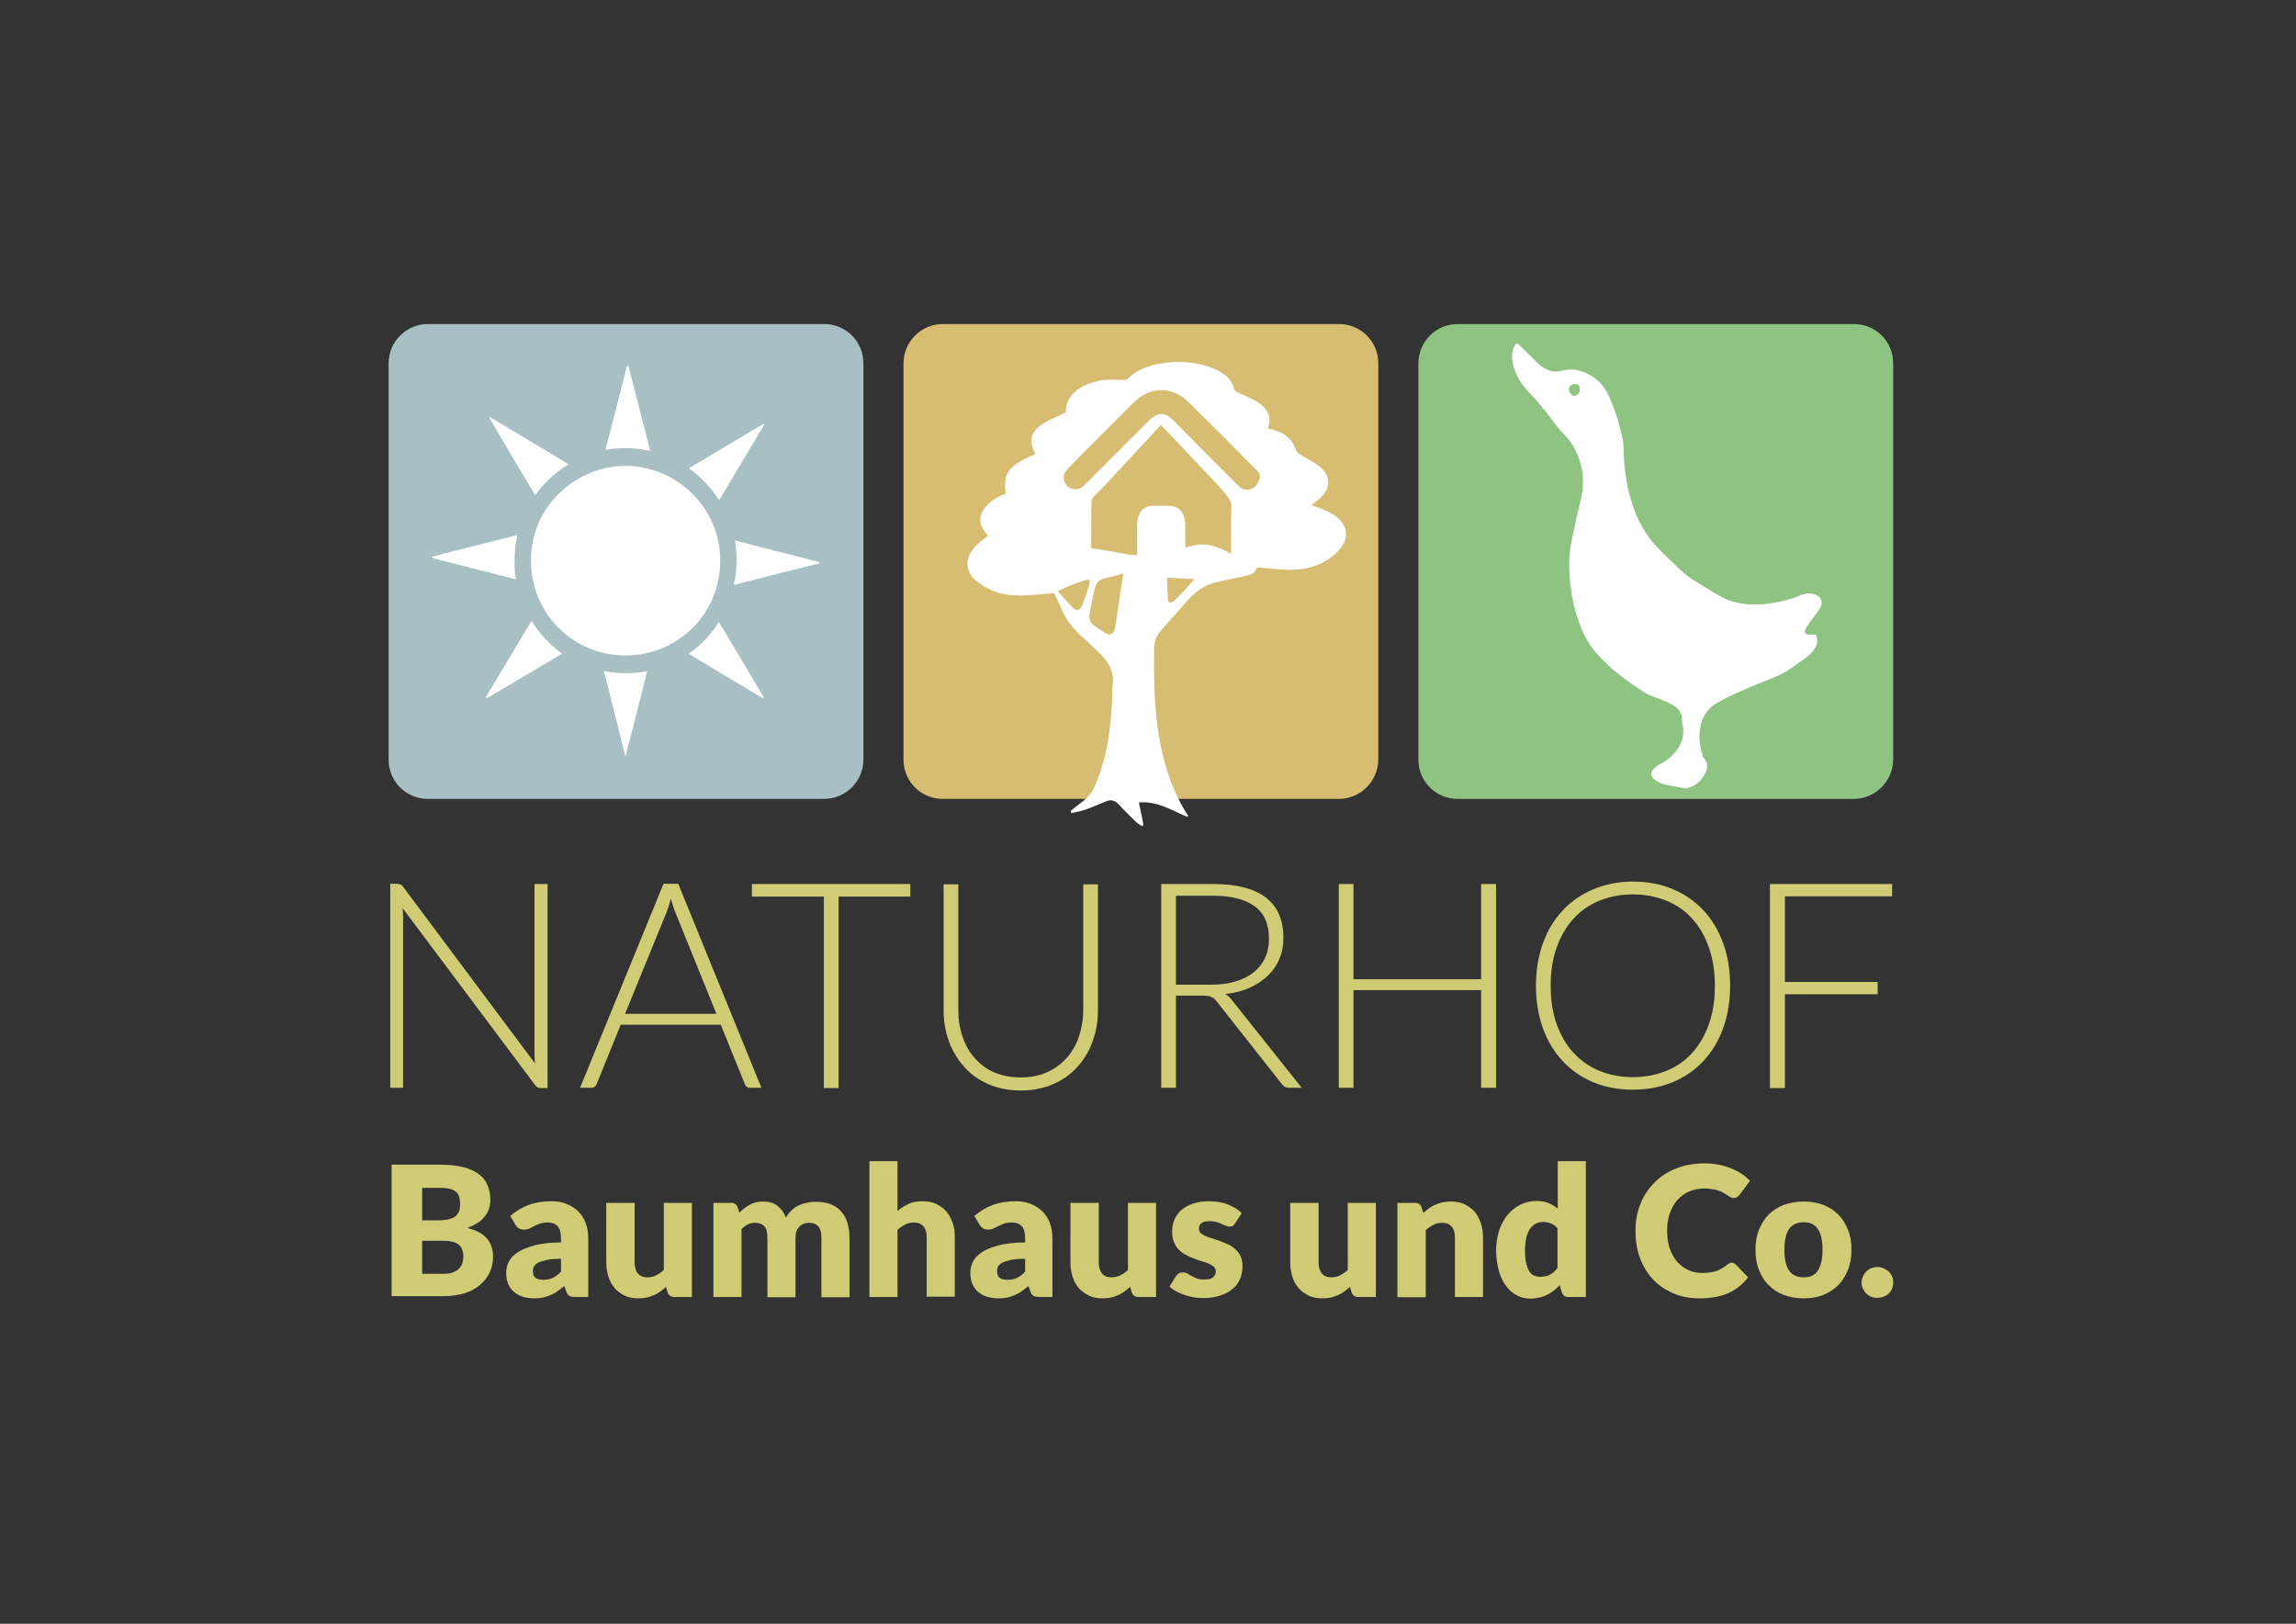 <?xml version="1.0" encoding="UTF-8"?>
<svg xmlns="http://www.w3.org/2000/svg" xmlns:xlink="http://www.w3.org/1999/xlink" version="1.1" id="Ebene_1" x="0px" y="0px" viewBox="0 0 841.9 595.3" style="enable-background:new 0 0 841.9 595.3;" xml:space="preserve">
<rect x="0" y="0" width="841.9" height="595.3" fill="#333333" stroke="none"/>
<style type="text/css">
	.st0{fill:#D6BD71;}
	.st1{fill:#A8C0C4;}
	.st2{fill:#FFFFFF;}
	.st3{fill:#8EC382;}
	.st4{fill:#D0CC75;}
	.st5{clip-path:url(#SVGID_00000051358990028620411420000016687809398289370757_);fill:#D0CC75;}
	.st6{clip-path:url(#SVGID_00000114767316753939163100000009066562285567111055_);fill:#D0CC75;}
	.st7{clip-path:url(#SVGID_00000047044053915508558860000007679884070420235435_);fill:#D0CC75;}
</style>
<g>
	<path class="st0" d="M490.9,292.9H345.7c-8,0-14.4-6.4-14.4-14.4V133.2c0-8,6.5-14.4,14.4-14.4h145.3c8,0,14.4,6.4,14.4,14.4v145.3   C505.3,286.4,498.9,292.9,490.9,292.9"></path>
	<path class="st1" d="M302.2,292.9H156.9c-8,0-14.4-6.4-14.4-14.4V133.2c0-8,6.5-14.4,14.4-14.4h145.3c8,0,14.4,6.4,14.4,14.4v145.3   C316.6,286.4,310.1,292.9,302.2,292.9"></path>
	<path class="st2" d="M195.8,180.8c0.2,0.3,0.3,0.5,0.5,0.7c3.3-4.6,7.4-8.4,12.2-11.3c-9.6-5.8-19.2-11.5-29.2-17.5   c0.3,0.6,0.4,0.9,0.5,1.1C185.1,162.9,190.5,171.9,195.8,180.8"></path>
	<path class="st2" d="M229.5,164.3c3,0,6,0.4,8.9,1c0-0.3-0.1-0.7-0.3-1.2c-2-7.8-4-15.7-6-23.5c-0.5-2.1-1.1-4.2-1.7-6.4   c-0.2,0-0.3,0-0.5,0c-0.2,0.6-0.3,1.3-0.5,1.9c-2.4,9.6-4.9,19.2-7.4,28.8c0,0,0,0,0,0C224.6,164.5,227,164.3,229.5,164.3"></path>
	<path class="st2" d="M188.7,205.6c0-3.3,0.3-6.4,1-9.4c-0.2,0-0.3,0.1-0.5,0.1c-7.9,2-15.9,4-23.8,6c-2.3,0.6-4.6,1.2-6.9,1.8   c0,0.1,0,0.3,0,0.4c0.4,0.1,0.8,0.3,1.2,0.4c9.8,2.5,19.7,5,29.5,7.5C188.8,210.2,188.6,207.9,188.7,205.6"></path>
	<path class="st2" d="M263.7,183.4c0-0.1,0.1-0.1,0.1-0.2c2.7-4.5,5.4-9.1,8.1-13.6c2.8-4.7,5.6-9.3,8.4-14   c-0.1-0.1-0.2-0.2-0.2-0.3c-9.2,5.5-18.3,10.9-27.5,16.4C257,174.8,260.8,178.8,263.7,183.4"></path>
	<path class="st2" d="M194.9,227.6c-5.6,9.4-11.2,18.7-16.8,28.1c0.1,0.1,0.2,0.2,0.3,0.3c0.2-0.1,0.5-0.3,0.8-0.4   c4-2.4,8-4.7,12-7.1c4.8-2.9,9.7-5.7,14.5-8.6c0.2-0.1,0.3-0.2,0.4-0.2C201.6,236.3,197.8,232.3,194.9,227.6"></path>
	<path class="st2" d="M252.5,239.7C252.5,239.7,252.5,239.7,252.5,239.7c7.6,4.6,15.2,9.1,22.7,13.6c1.5,0.9,3.1,1.8,4.6,2.7   c0.1-0.1,0.2-0.2,0.3-0.3c-5.5-9.2-10.9-18.4-16.5-27.7C260.8,232.6,257,236.6,252.5,239.7"></path>
	<path class="st2" d="M300.5,206.2c-0.3-0.1-0.5-0.2-0.8-0.3c-6.4-1.6-12.7-3.3-19.1-4.9c-3.6-0.9-7.2-1.9-10.8-2.8   c-0.1,0-0.2,0-0.3-0.1c0.4,2.4,0.7,4.9,0.6,7.5c0,3-0.4,5.9-1,8.8c0.1,0,0.1,0,0.2,0c8-2.1,16.1-4.1,24.1-6.1   c2.4-0.6,4.7-1.2,7.1-1.8C300.5,206.4,300.5,206.3,300.5,206.2"></path>
	<path class="st2" d="M229.4,246.8c-2.8,0-5.4-0.3-8-0.8c0.9,3.2,1.7,6.5,2.5,9.7c1.8,7.1,3.6,14.2,5.4,21.6   c0.2-0.5,0.3-0.7,0.3-0.9c2.6-10.1,5.2-20.3,7.7-30.4C234.8,246.6,232.1,246.8,229.4,246.8"></path>
	<path class="st2" d="M194.7,205.6c0,18.9,15,34.7,34.7,34.7c19.2,0,34.6-15.2,34.7-34.6c0.1-19.5-16-34.8-34.6-34.9   C210.8,170.8,194.5,186.1,194.7,205.6"></path>
	<path class="st3" d="M679.7,292.9H534.5c-8,0-14.4-6.4-14.4-14.4V133.2c0-8,6.5-14.4,14.4-14.4h145.3c8,0,14.4,6.4,14.4,14.4v145.3   C694.1,286.4,687.7,292.9,679.7,292.9"></path>
	<path class="st2" d="M664.5,232.6c1.5,0,1.5,0,1.8,1.5c0.3,1.8-0.5,3.3-1.6,4.7c-1.8,2.1-4.2,3.5-6.4,5.1   c-4.3,3.4-9.4,5.1-14.4,7.1c-4.9,2-9.7,4.1-14.3,6.7c-3.3,1.9-5.2,4.7-6,8.3c-0.8,3.8-0.5,7.4,0.8,11.1c0.1,0.3,0.2,0.6,0.4,0.8   c1.5,1.7,1.4,3.6,0.5,5.5c-1.2,2.6-3.2,4.5-6,5.4c-0.5,0.2-1.1,0.3-1.6,0.2c-2.6-0.5-5.2-0.9-7.7-1.5c-1.1-0.3-2.1-0.9-3.1-1.5   c-1.7-1.2-1.9-2.8-0.4-4.2c0.7-0.7,1.5-1.3,2.3-1.7c3.3-1.7,5.9-4.1,7.5-7.5c1-2.3,1.2-4.7,0.6-7.1c-0.1-0.3-0.1-0.6-0.1-0.9   c0.1-2.5-0.8-4.5-2.9-5.8c-1.2-0.8-2.6-1.4-4-2c-2.3-1-4.8-1.6-6.8-2.9c-6.6-4.2-12.9-8.8-18-14.8c-2.8-3.2-4.7-7-6.1-11   c-2.4-6.5-3.4-13.3-3.6-20.3c-0.1-3.4,0.3-6.8,1-10.1c1.1-5.2,2.2-10.3,3.4-15.4c1.3-5.5,0.7-10.8-1.5-16c-1.2-2.7-2.8-5.1-4.9-7.2   c-2.6-2.6-4.6-5.7-6.9-8.6c-1.6-2-3.3-4-5.1-5.9c-3.3-3.2-5.7-6.9-6.7-11.4c-0.5-2.3-0.4-4.5,0.8-6.6c0.5-0.8,0.7-0.9,1.4-0.3   c1.8,1.7,3.6,3.5,5.4,5.3c1.7,1.8,3.5,3.5,6,4.3c1.3,0.4,2.7,0.4,4,0.1c4.8-1.3,9,0,12.8,2.9c2.5,1.9,4.1,4.5,5.3,7.4   c2.1,4.8,3.6,9.7,4.6,14.8c0.2,0.8,0.3,1.6,0.3,2.4c0.1,7.1,0.9,14.1,3.1,20.9c2,6.3,5.1,12.1,9.8,16.8c3.1,3.1,6.2,6.2,9.5,9.1   c1.6,1.4,3.5,2.5,5.3,3.6c2.8,1.7,5.5,3.5,8.4,5c3.9,2,8.1,2.8,12.4,2.7c4.7,0,9.3-1,13.8-2.3c0.8-0.2,1.6-0.6,2.4-1   c1.8-0.8,3.6-1,5.4-0.4c2.4,0.8,3.3,2.9,2,5c-1.1,1.8-2.4,3.3-3.6,5c-0.6,0.8-1.1,1.6-1.6,2.4c-0.8,1.5-0.3,2.3,1.4,2.5   C663.9,232.6,664.2,232.6,664.5,232.6"></path>
	<path class="st3" d="M579.3,142.6c0,1.5-0.9,2.5-2.1,2.5c-1,0-1.9-1.2-1.9-2.4c0-1.1,1-1.9,2.2-1.9   C578.7,140.8,579.3,141.5,579.3,142.6"></path>
	<path class="st4" d="M146.9,324.3c0.3,0.1,0.6,0.4,0.9,0.8l48.4,64.8c-0.1-1.1-0.2-2.1-0.2-3.1v-62.7h4.8v74.8h-2.6   c-0.8,0-1.5-0.4-2-1.1l-48.6-64.9c0.1,1.1,0.2,2.1,0.2,3v62.9h-4.7v-74.8h2.6C146.2,324.1,146.6,324.2,146.9,324.3"></path>
	<path class="st4" d="M229.2,371.7h33.5l-15.3-37.8c-0.2-0.6-0.5-1.3-0.7-2c-0.2-0.8-0.5-1.6-0.7-2.4c-0.2,0.8-0.5,1.6-0.7,2.4   c-0.2,0.8-0.5,1.4-0.7,2.1L229.2,371.7z M279.2,398.8H275c-0.5,0-0.9-0.1-1.2-0.4c-0.3-0.3-0.6-0.6-0.7-1l-8.8-21.7h-36.7   l-8.8,21.7c-0.1,0.4-0.4,0.7-0.7,1c-0.4,0.3-0.8,0.4-1.3,0.4h-4.1l30.6-74.8h5.4L279.2,398.8z"></path>
</g>
<polygon class="st4" points="333.8,324.1 333.8,328.7 307.5,328.7 307.5,398.9 302.1,398.9 302.1,328.7 275.7,328.7 275.7,324.1 "></polygon>
<g>
	<defs>
		<rect id="SVGID_1_" x="142.5" y="118.8" width="557.3" height="357.2"></rect>
	</defs>
	<clipPath id="SVGID_00000002346922483423815010000002159583805310937253_">
		<use xlink:href="#SVGID_1_" style="overflow:visible;"></use>
	</clipPath>
	<path style="clip-path:url(#SVGID_00000002346922483423815010000002159583805310937253_);fill:#D0CC75;" d="M374.3,395   c3.6,0,6.8-0.6,9.6-1.9c2.8-1.2,5.2-3,7.2-5.2c2-2.2,3.5-4.8,4.5-7.8c1-3,1.6-6.3,1.6-9.7v-46.2h5.4v46.2c0,4.1-0.7,8-2,11.5   c-1.3,3.6-3.2,6.7-5.6,9.3c-2.4,2.7-5.4,4.8-8.9,6.3c-3.5,1.5-7.4,2.3-11.8,2.3c-4.4,0-8.3-0.8-11.8-2.3c-3.5-1.5-6.5-3.6-8.9-6.3   c-2.4-2.7-4.3-5.8-5.6-9.3c-1.3-3.6-2-7.4-2-11.5v-46.2h5.4v46.2c0,3.5,0.5,6.7,1.6,9.8c1,3,2.5,5.6,4.5,7.8c2,2.2,4.3,4,7.2,5.2   C367.5,394.4,370.7,395,374.3,395"></path>
	<path style="clip-path:url(#SVGID_00000002346922483423815010000002159583805310937253_);fill:#D0CC75;" d="M431.2,361h13   c3.3,0,6.3-0.4,8.9-1.2c2.6-0.8,4.8-1.9,6.7-3.4c1.8-1.5,3.2-3.3,4.1-5.3c1-2.1,1.4-4.4,1.4-7c0-5.3-1.7-9.3-5.2-11.8   c-3.5-2.6-8.6-3.9-15.2-3.9h-13.7V361z M431.2,365v33.8h-5.4v-74.7h19.1c8.6,0,15.1,1.7,19.3,5c4.3,3.3,6.4,8.2,6.4,14.7   c0,2.9-0.5,5.5-1.5,7.8c-1,2.4-2.4,4.4-4.3,6.2c-1.9,1.8-4.1,3.2-6.7,4.4c-2.6,1.1-5.5,1.9-8.8,2.2c0.8,0.5,1.6,1.2,2.3,2.1   l25.7,32.3h-4.7c-0.6,0-1-0.1-1.4-0.3c-0.4-0.2-0.8-0.6-1.2-1.1l-23.9-30.3c-0.6-0.8-1.2-1.3-1.9-1.6c-0.7-0.3-1.7-0.5-3.2-0.5   H431.2z"></path>
</g>
<polygon class="st4" points="548.6,398.8 543.1,398.8 543.1,363 496.3,363 496.3,398.8 490.9,398.8 490.9,324.1 496.3,324.1   496.3,359 543.1,359 543.1,324.1 548.6,324.1 "></polygon>
<g>
	<defs>
		<rect id="SVGID_00000135651402888526060850000015553741022119288747_" x="142.5" y="118.8" width="557.3" height="357.2"></rect>
	</defs>
	<clipPath id="SVGID_00000104665820026931476910000006960355289127915931_">
		<use xlink:href="#SVGID_00000135651402888526060850000015553741022119288747_" style="overflow:visible;"></use>
	</clipPath>
	<path style="clip-path:url(#SVGID_00000104665820026931476910000006960355289127915931_);fill:#D0CC75;" d="M628.8,361.4   c0-5.2-0.7-9.9-2.2-14c-1.4-4.2-3.5-7.7-6.1-10.6c-2.6-2.9-5.8-5.1-9.5-6.6c-3.7-1.5-7.8-2.3-12.3-2.3c-4.4,0-8.5,0.8-12.2,2.3   c-3.7,1.5-6.9,3.7-9.5,6.6c-2.7,2.9-4.7,6.4-6.2,10.6c-1.5,4.2-2.2,8.8-2.2,14c0,5.2,0.7,9.9,2.2,14.1c1.5,4.1,3.5,7.6,6.2,10.5   s5.8,5.1,9.5,6.6c3.7,1.5,7.7,2.3,12.2,2.3c4.5,0,8.6-0.8,12.3-2.3c3.7-1.5,6.9-3.7,9.5-6.6c2.6-2.9,4.7-6.4,6.1-10.5   C628.1,371.4,628.8,366.7,628.8,361.4 M634.4,361.4c0,5.8-0.9,11-2.6,15.7c-1.7,4.7-4.2,8.7-7.3,12c-3.1,3.3-6.9,5.9-11.3,7.7   c-4.4,1.8-9.2,2.7-14.5,2.7c-5.2,0-10.1-0.9-14.4-2.7c-4.4-1.8-8.1-4.4-11.2-7.7c-3.1-3.3-5.6-7.3-7.3-12   c-1.7-4.7-2.6-9.9-2.6-15.7c0-5.7,0.9-11,2.6-15.7c1.7-4.7,4.2-8.7,7.3-12c3.1-3.3,6.9-5.9,11.2-7.7c4.4-1.8,9.2-2.8,14.4-2.8   c5.3,0,10.2,0.9,14.5,2.7c4.4,1.8,8.1,4.4,11.3,7.7c3.1,3.3,5.6,7.4,7.3,12.1C633.6,350.5,634.4,355.7,634.4,361.4"></path>
</g>
<polygon class="st4" points="649,324.1 649,398.9 654.5,398.9 654.5,364.5 688.5,364.5 688.5,360 654.5,360 654.5,328.6   693.8,328.6 693.8,324.1 "></polygon>
<g>
	<defs>
		<rect id="SVGID_00000137811855909933156010000004710348801926836910_" x="142.5" y="118.8" width="557.3" height="357.2"></rect>
	</defs>
	<clipPath id="SVGID_00000001641090554981108470000013503248263825127557_">
		<use xlink:href="#SVGID_00000137811855909933156010000004710348801926836910_" style="overflow:visible;"></use>
	</clipPath>
	<path style="clip-path:url(#SVGID_00000001641090554981108470000013503248263825127557_);fill:#D0CC75;" d="M154.8,454.9V467h7.9   c1.5,0,2.7-0.2,3.6-0.6s1.7-0.9,2.2-1.5c0.5-0.6,0.9-1.3,1.1-2c0.2-0.8,0.3-1.5,0.3-2.3c0-0.9-0.1-1.7-0.4-2.4   c-0.2-0.7-0.6-1.3-1.2-1.8c-0.6-0.5-1.3-0.9-2.2-1.1c-0.9-0.3-2.1-0.4-3.5-0.4H154.8z M154.8,447.4h5.9c1.2,0,2.4-0.1,3.4-0.3   c1-0.2,1.8-0.5,2.5-0.9c0.7-0.4,1.2-1.1,1.6-1.8c0.4-0.8,0.5-1.7,0.5-2.9c0-1.2-0.1-2.1-0.4-2.9s-0.7-1.4-1.3-1.8   c-0.6-0.5-1.4-0.8-2.3-1c-0.9-0.2-2-0.3-3.3-0.3h-6.6V447.4z M143.6,475.5V427h17.8c3.3,0,6.2,0.3,8.5,0.9c2.3,0.6,4.3,1.5,5.7,2.6   c1.5,1.1,2.6,2.5,3.2,4.1c0.7,1.6,1,3.4,1,5.4c0,1.1-0.2,2.1-0.5,3.1c-0.3,1-0.8,2-1.5,2.8c-0.7,0.9-1.5,1.7-2.6,2.4   c-1,0.7-2.3,1.3-3.8,1.9c3.2,0.8,5.5,2,7.1,3.8c1.5,1.7,2.3,4,2.3,6.7c0,2.1-0.4,4-1.2,5.7c-0.8,1.8-2,3.3-3.5,4.6   c-1.5,1.3-3.4,2.4-5.7,3.1c-2.3,0.7-4.8,1.1-7.7,1.1H143.6z"></path>
	<path style="clip-path:url(#SVGID_00000001641090554981108470000013503248263825127557_);fill:#D0CC75;" d="M199.2,469.2   c1.3,0,2.5-0.2,3.5-0.7c1-0.5,2-1.2,3-2.3v-4.7c-2.1,0-3.8,0.1-5.1,0.4c-1.3,0.3-2.4,0.6-3.2,1c-0.8,0.4-1.3,0.9-1.6,1.4   c-0.3,0.5-0.4,1.1-0.4,1.7c0,1.2,0.3,2,1,2.5C197,468.9,197.9,469.2,199.2,469.2 M211,475.5c-1,0-1.7-0.1-2.2-0.4   c-0.5-0.3-0.9-0.8-1.2-1.7l-0.7-1.9c-0.9,0.7-1.7,1.4-2.5,1.9c-0.8,0.6-1.6,1-2.5,1.4c-0.9,0.4-1.8,0.7-2.7,0.9   c-1,0.2-2,0.3-3.2,0.3c-1.6,0-3-0.2-4.3-0.6c-1.3-0.4-2.4-1-3.3-1.8c-0.9-0.8-1.6-1.8-2.1-3c-0.5-1.2-0.7-2.6-0.7-4.1   c0-1.2,0.3-2.5,0.9-3.8c0.6-1.3,1.7-2.5,3.2-3.5s3.6-1.9,6.2-2.6c2.6-0.7,5.9-1.1,9.8-1.1V454c0-2-0.4-3.5-1.2-4.4   c-0.8-0.9-2-1.4-3.5-1.4c-1.2,0-2.2,0.1-3,0.4c-0.8,0.3-1.5,0.6-2.1,0.9c-0.6,0.3-1.2,0.6-1.8,0.9c-0.6,0.3-1.3,0.4-2.1,0.4   c-0.7,0-1.3-0.2-1.8-0.5c-0.5-0.3-0.9-0.8-1.2-1.3l-1.9-3.2c2.1-1.8,4.4-3.2,6.9-4.1c2.5-0.9,5.3-1.3,8.2-1.3c2.1,0,4,0.3,5.6,1   c1.7,0.7,3.1,1.6,4.3,2.8c1.2,1.2,2.1,2.6,2.7,4.3c0.6,1.7,0.9,3.5,0.9,5.5v21.5H211z"></path>
	<path style="clip-path:url(#SVGID_00000001641090554981108470000013503248263825127557_);fill:#D0CC75;" d="M232.7,441v21.9   c0,1.7,0.4,3,1.2,4c0.8,0.9,1.9,1.4,3.4,1.4c1.1,0,2.2-0.2,3.2-0.7c1-0.5,1.9-1.1,2.9-2V441h10.3v34.5h-6.4c-1.3,0-2.1-0.6-2.5-1.7   l-0.6-2c-0.7,0.6-1.4,1.2-2.1,1.7c-0.7,0.5-1.5,1-2.3,1.3c-0.8,0.4-1.7,0.7-2.6,0.9c-0.9,0.2-2,0.3-3.1,0.3c-1.9,0-3.6-0.3-5-1   c-1.5-0.7-2.7-1.6-3.7-2.7c-1-1.2-1.8-2.6-2.3-4.2c-0.5-1.6-0.8-3.3-0.8-5.3V441H232.7z"></path>
	<path style="clip-path:url(#SVGID_00000001641090554981108470000013503248263825127557_);fill:#D0CC75;" d="M261.6,475.5V441h6.4   c0.6,0,1.2,0.1,1.6,0.4c0.4,0.3,0.7,0.7,0.9,1.3l0.6,1.9c0.6-0.6,1.2-1.1,1.8-1.6c0.6-0.5,1.3-0.9,2-1.3c0.7-0.4,1.5-0.7,2.3-0.9   c0.8-0.2,1.7-0.3,2.7-0.3c2.1,0,3.8,0.5,5.2,1.6c1.4,1.1,2.4,2.5,3.1,4.3c0.6-1.1,1.3-2,2.1-2.7c0.8-0.8,1.7-1.4,2.7-1.8   c1-0.5,2-0.8,3.1-1c1.1-0.2,2.1-0.3,3.2-0.3c2,0,3.7,0.3,5.3,0.9c1.5,0.6,2.8,1.4,3.8,2.6c1,1.1,1.8,2.5,2.3,4.1   c0.5,1.6,0.8,3.5,0.8,5.5v21.9h-10.3v-21.9c0-3.6-1.5-5.4-4.6-5.4c-1.4,0-2.6,0.5-3.5,1.4s-1.4,2.2-1.4,4v21.9h-10.3v-21.9   c0-2-0.4-3.4-1.2-4.2c-0.8-0.8-1.9-1.2-3.4-1.2c-0.9,0-1.8,0.2-2.6,0.6c-0.8,0.4-1.6,1-2.3,1.7v24.9H261.6z"></path>
	<path style="clip-path:url(#SVGID_00000001641090554981108470000013503248263825127557_);fill:#D0CC75;" d="M318.8,475.5v-49.8   h10.3V444c1.2-1.1,2.6-1.9,4-2.6c1.4-0.7,3.2-1,5.2-1c1.9,0,3.6,0.3,5,1c1.4,0.7,2.7,1.6,3.7,2.7c1,1.2,1.7,2.6,2.3,4.2   s0.8,3.3,0.8,5.2v21.9h-10.3v-21.9c0-1.7-0.4-3-1.2-3.9c-0.8-0.9-1.9-1.4-3.4-1.4c-1.1,0-2.2,0.2-3.2,0.7c-1,0.5-1.9,1.1-2.9,2   v24.6H318.8z"></path>
	<path style="clip-path:url(#SVGID_00000001641090554981108470000013503248263825127557_);fill:#D0CC75;" d="M369.4,469.2   c1.3,0,2.5-0.2,3.5-0.7c1-0.5,2-1.2,3-2.3v-4.7c-2.1,0-3.8,0.1-5.1,0.4c-1.3,0.3-2.4,0.6-3.2,1c-0.8,0.4-1.3,0.9-1.6,1.4   c-0.3,0.5-0.4,1.1-0.4,1.7c0,1.2,0.3,2,1,2.5C367.2,468.9,368.1,469.2,369.4,469.2 M381.2,475.5c-1,0-1.7-0.1-2.2-0.4   c-0.5-0.3-0.9-0.8-1.2-1.7l-0.7-1.9c-0.9,0.7-1.7,1.4-2.5,1.9c-0.8,0.6-1.6,1-2.5,1.4c-0.9,0.4-1.8,0.7-2.7,0.9   c-1,0.2-2,0.3-3.2,0.3c-1.6,0-3-0.2-4.3-0.6c-1.3-0.4-2.4-1-3.3-1.8c-0.9-0.8-1.6-1.8-2.1-3c-0.5-1.2-0.7-2.6-0.7-4.1   c0-1.2,0.3-2.5,0.9-3.8c0.6-1.3,1.7-2.5,3.2-3.5c1.5-1.1,3.6-1.9,6.2-2.6c2.6-0.7,5.9-1.1,9.8-1.1V454c0-2-0.4-3.5-1.2-4.4   c-0.8-0.9-2-1.4-3.5-1.4c-1.2,0-2.2,0.1-3,0.4c-0.8,0.3-1.5,0.6-2.1,0.9c-0.6,0.3-1.2,0.6-1.8,0.9c-0.6,0.3-1.3,0.4-2.1,0.4   c-0.7,0-1.3-0.2-1.8-0.5c-0.5-0.3-0.9-0.8-1.2-1.3l-1.9-3.2c2.1-1.8,4.4-3.2,6.9-4.1c2.5-0.9,5.3-1.3,8.2-1.3c2.1,0,4,0.3,5.6,1   c1.7,0.7,3.1,1.6,4.3,2.8c1.2,1.2,2.1,2.6,2.7,4.3c0.6,1.7,0.9,3.5,0.9,5.5v21.5H381.2z"></path>
	<path style="clip-path:url(#SVGID_00000001641090554981108470000013503248263825127557_);fill:#D0CC75;" d="M402.9,441v21.9   c0,1.7,0.4,3,1.2,4c0.8,0.9,1.9,1.4,3.4,1.4c1.1,0,2.2-0.2,3.2-0.7c1-0.5,1.9-1.1,2.9-2V441h10.3v34.5h-6.4c-1.3,0-2.1-0.6-2.5-1.7   l-0.6-2c-0.7,0.6-1.4,1.2-2.1,1.7c-0.7,0.5-1.5,1-2.3,1.3c-0.8,0.4-1.7,0.7-2.6,0.9c-0.9,0.2-2,0.3-3.1,0.3c-1.9,0-3.6-0.3-5-1   c-1.4-0.7-2.7-1.6-3.7-2.7c-1-1.2-1.8-2.6-2.3-4.2s-0.8-3.3-0.8-5.3V441H402.9z"></path>
	<path style="clip-path:url(#SVGID_00000001641090554981108470000013503248263825127557_);fill:#D0CC75;" d="M452.9,448.5   c-0.3,0.4-0.5,0.7-0.8,0.9c-0.3,0.2-0.7,0.3-1.1,0.3c-0.5,0-1-0.1-1.5-0.3c-0.5-0.2-1-0.4-1.6-0.7c-0.6-0.2-1.2-0.5-1.9-0.7   c-0.7-0.2-1.5-0.3-2.4-0.3c-1.3,0-2.3,0.2-3,0.7c-0.7,0.5-1,1.2-1,2.1c0,0.6,0.2,1.2,0.7,1.6c0.5,0.4,1.1,0.8,1.8,1.1   c0.8,0.3,1.6,0.6,2.6,0.9c1,0.3,1.9,0.6,2.9,1c1,0.4,2,0.8,2.9,1.2c1,0.5,1.8,1.1,2.6,1.8c0.7,0.7,1.4,1.5,1.8,2.5   c0.5,1,0.7,2.2,0.7,3.6c0,1.7-0.3,3.3-0.9,4.7c-0.6,1.4-1.5,2.7-2.8,3.7c-1.2,1-2.7,1.9-4.6,2.4c-1.8,0.6-3.9,0.9-6.2,0.9   c-1.2,0-2.3-0.1-3.5-0.3c-1.2-0.2-2.3-0.5-3.4-0.9s-2.1-0.8-3-1.3c-0.9-0.5-1.7-1.1-2.4-1.7l2.4-3.8c0.3-0.4,0.6-0.8,1-1   c0.4-0.3,0.9-0.4,1.6-0.4c0.6,0,1.1,0.1,1.6,0.4c0.5,0.3,1,0.6,1.5,0.9c0.6,0.3,1.2,0.6,1.9,0.9c0.7,0.3,1.7,0.4,2.8,0.4   c0.8,0,1.5-0.1,2-0.2s1-0.4,1.3-0.7c0.3-0.3,0.6-0.6,0.7-1c0.2-0.4,0.2-0.7,0.2-1.1c0-0.7-0.2-1.2-0.7-1.7   c-0.5-0.4-1.1-0.8-1.8-1.1c-0.8-0.3-1.6-0.6-2.6-0.9c-1-0.3-1.9-0.6-2.9-1c-1-0.4-2-0.8-2.9-1.3c-1-0.5-1.8-1.1-2.6-1.9   c-0.8-0.8-1.4-1.7-1.8-2.8c-0.5-1.1-0.7-2.4-0.7-4c0-1.5,0.3-2.9,0.8-4.2c0.6-1.3,1.4-2.5,2.5-3.5c1.1-1,2.6-1.8,4.3-2.4   c1.7-0.6,3.7-0.9,6-0.9c1.2,0,2.4,0.1,3.6,0.3c1.2,0.2,2.3,0.5,3.3,0.9c1,0.4,1.9,0.9,2.8,1.4c0.8,0.5,1.6,1.1,2.2,1.8L452.9,448.5   z"></path>
	<path style="clip-path:url(#SVGID_00000001641090554981108470000013503248263825127557_);fill:#D0CC75;" d="M483.5,441v21.9   c0,1.7,0.4,3,1.2,4c0.8,0.9,1.9,1.4,3.4,1.4c1.1,0,2.2-0.2,3.2-0.7c1-0.5,1.9-1.1,2.9-2V441h10.3v34.5h-6.4c-1.3,0-2.1-0.6-2.5-1.7   l-0.6-2c-0.7,0.6-1.4,1.2-2.1,1.7c-0.7,0.5-1.5,1-2.3,1.3c-0.8,0.4-1.7,0.7-2.6,0.9c-0.9,0.2-2,0.3-3.1,0.3c-1.9,0-3.6-0.3-5-1   c-1.5-0.7-2.7-1.6-3.7-2.7c-1-1.2-1.8-2.6-2.3-4.2s-0.8-3.3-0.8-5.3V441H483.5z"></path>
	<path style="clip-path:url(#SVGID_00000001641090554981108470000013503248263825127557_);fill:#D0CC75;" d="M512.4,475.5V441h6.4   c0.6,0,1.2,0.1,1.6,0.4c0.4,0.3,0.7,0.7,0.9,1.3l0.6,2c0.7-0.6,1.4-1.2,2.1-1.7c0.7-0.5,1.5-1,2.3-1.3c0.8-0.4,1.7-0.7,2.6-0.9   c0.9-0.2,2-0.3,3.1-0.3c1.9,0,3.6,0.3,5,1c1.4,0.7,2.7,1.6,3.7,2.7c1,1.2,1.7,2.6,2.3,4.2c0.5,1.6,0.8,3.3,0.8,5.2v21.9h-10.3   v-21.9c0-1.7-0.4-3-1.2-3.9c-0.8-0.9-1.9-1.4-3.4-1.4c-1.1,0-2.2,0.2-3.2,0.7c-1,0.5-1.9,1.1-2.9,2v24.6H512.4z"></path>
	<path style="clip-path:url(#SVGID_00000001641090554981108470000013503248263825127557_);fill:#D0CC75;" d="M564.7,468.1   c0.8,0,1.4-0.1,2-0.2c0.6-0.1,1.2-0.3,1.7-0.6c0.5-0.3,1-0.6,1.4-1c0.5-0.4,0.9-0.9,1.3-1.4v-14.6c-0.8-0.9-1.6-1.5-2.5-1.8   c-0.9-0.3-1.8-0.5-2.8-0.5c-1,0-1.8,0.2-2.6,0.6c-0.8,0.4-1.5,1-2.1,1.8c-0.6,0.8-1,1.9-1.4,3.2c-0.3,1.3-0.5,2.9-0.5,4.8   c0,1.8,0.1,3.3,0.4,4.6c0.3,1.2,0.6,2.2,1.1,3c0.5,0.8,1,1.3,1.7,1.6C563.2,467.9,563.9,468.1,564.7,468.1 M575.2,475.5   c-0.6,0-1.2-0.1-1.6-0.4c-0.4-0.3-0.7-0.7-0.9-1.3l-0.8-2.6c-0.7,0.7-1.4,1.4-2.2,2c-0.8,0.6-1.6,1.1-2.4,1.5s-1.8,0.8-2.8,1   c-1,0.2-2.1,0.4-3.3,0.4c-1.8,0-3.5-0.4-5-1.2c-1.5-0.8-2.9-1.9-4-3.5c-1.1-1.5-2-3.3-2.6-5.5c-0.6-2.2-1-4.7-1-7.5   c0-2.6,0.4-5,1.1-7.2c0.7-2.2,1.7-4.1,3-5.7c1.3-1.6,2.9-2.9,4.7-3.8c1.8-0.9,3.8-1.4,6-1.4c1.8,0,3.3,0.3,4.5,0.8   c1.2,0.5,2.3,1.2,3.3,2v-17.4h10.3v49.8H575.2z"></path>
	<path style="clip-path:url(#SVGID_00000001641090554981108470000013503248263825127557_);fill:#D0CC75;" d="M634.9,462.9   c0.3,0,0.5,0,0.8,0.2c0.3,0.1,0.5,0.3,0.8,0.5l4.5,4.7c-1.9,2.5-4.4,4.5-7.3,5.8c-2.9,1.3-6.4,1.9-10.4,1.9c-3.7,0-7-0.6-9.9-1.9   c-2.9-1.3-5.4-3-7.4-5.2c-2-2.2-3.6-4.8-4.7-7.8c-1.1-3-1.6-6.3-1.6-9.9c0-3.6,0.6-6.9,1.9-10c1.2-3,3-5.6,5.2-7.8   c2.2-2.2,4.9-3.9,8-5.1c3.1-1.2,6.5-1.8,10.3-1.8c1.8,0,3.5,0.2,5.1,0.5c1.6,0.3,3.1,0.8,4.5,1.3c1.4,0.6,2.7,1.2,3.9,2   c1.2,0.8,2.2,1.7,3.1,2.6l-3.8,5.1c-0.2,0.3-0.5,0.6-0.9,0.8c-0.3,0.3-0.8,0.4-1.4,0.4c-0.4,0-0.8-0.1-1.1-0.3   c-0.4-0.2-0.7-0.4-1.1-0.7c-0.4-0.2-0.8-0.5-1.3-0.8c-0.5-0.3-1-0.6-1.7-0.8c-0.7-0.3-1.4-0.5-2.3-0.6s-1.9-0.3-3.1-0.3   c-2,0-3.9,0.4-5.6,1.1c-1.7,0.7-3.1,1.8-4.3,3.1c-1.2,1.3-2.1,3-2.8,4.9c-0.7,1.9-1,4-1,6.4c0,2.5,0.3,4.7,1,6.6   c0.7,1.9,1.6,3.6,2.8,4.9c1.2,1.3,2.5,2.3,4.1,3c1.6,0.7,3.2,1,5,1c1,0,1.9-0.1,2.8-0.2c0.8-0.1,1.6-0.3,2.3-0.5   c0.7-0.2,1.4-0.6,2.1-1c0.7-0.4,1.3-0.9,2-1.4c0.3-0.2,0.6-0.4,0.9-0.5C634.3,463,634.6,462.9,634.9,462.9"></path>
	<path style="clip-path:url(#SVGID_00000001641090554981108470000013503248263825127557_);fill:#D0CC75;" d="M661.4,468.3   c2.4,0,4.1-0.8,5.2-2.5c1.1-1.7,1.7-4.2,1.7-7.6s-0.6-6-1.7-7.6c-1.1-1.7-2.9-2.5-5.2-2.5c-2.4,0-4.2,0.8-5.4,2.5   c-1.1,1.7-1.7,4.2-1.7,7.6s0.6,6,1.7,7.6C657.2,467.5,659,468.3,661.4,468.3 M661.4,440.5c2.6,0,5,0.4,7.1,1.2c2.1,0.8,4,2,5.5,3.5   c1.5,1.5,2.7,3.4,3.6,5.6c0.9,2.2,1.3,4.6,1.3,7.4c0,2.7-0.4,5.2-1.3,7.4c-0.9,2.2-2.1,4.1-3.6,5.6c-1.5,1.5-3.4,2.7-5.5,3.6   c-2.1,0.8-4.5,1.2-7.1,1.2c-2.6,0-5-0.4-7.2-1.2c-2.2-0.8-4-2-5.6-3.6c-1.6-1.5-2.8-3.4-3.6-5.6c-0.9-2.2-1.3-4.7-1.3-7.4   c0-2.7,0.4-5.2,1.3-7.4c0.9-2.2,2.1-4,3.6-5.6c1.6-1.5,3.4-2.7,5.6-3.5C656.4,440.9,658.8,440.5,661.4,440.5"></path>
	<path style="clip-path:url(#SVGID_00000001641090554981108470000013503248263825127557_);fill:#D0CC75;" d="M682.6,470.2   c0-0.8,0.2-1.5,0.5-2.2c0.3-0.7,0.7-1.3,1.2-1.8c0.5-0.5,1.1-0.9,1.8-1.2c0.7-0.3,1.5-0.5,2.3-0.5c0.8,0,1.6,0.2,2.3,0.5   c0.7,0.3,1.3,0.7,1.9,1.2c0.5,0.5,0.9,1.1,1.2,1.8c0.3,0.7,0.4,1.4,0.4,2.2c0,0.8-0.1,1.5-0.4,2.2c-0.3,0.7-0.7,1.3-1.2,1.8   c-0.5,0.5-1.2,0.9-1.9,1.2c-0.7,0.3-1.5,0.4-2.3,0.4c-0.8,0-1.6-0.1-2.3-0.4c-0.7-0.3-1.3-0.7-1.8-1.2c-0.5-0.5-0.9-1.1-1.2-1.8   C682.8,471.8,682.6,471,682.6,470.2"></path>
</g>
<g>
	<path class="st2" d="M435.4,299.5c-5.6-2.3-10.9-5.9-17.8-5.3c0.6,2.8,1.2,5.5,1.7,8.3c-0.2,0.1-0.4,0.2-0.6,0.4   c-0.8-0.6-1.7-1.1-2.4-1.8c-2.1-2.1-4.3-4.2-6.3-6.4c-1.2-1.2-2.6-1.6-4.2-1c-2.6,1-5.1,2.2-7.7,3.1c-1.7,0.6-3.4,0.9-5.2,1.3   c-0.1-0.3-0.2-0.5-0.3-0.8c1.5-1.2,2.9-2.4,4.4-3.5c2.4-1.7,3.8-4,4.9-6.6c4.4-10.8,5.7-22.2,6-33.8c0-0.6-0.1-1.2,0-1.8   c0.9-5.3-1.5-9.2-5.2-12.6c-2-1.8-3.9-3.8-6-5.6c-3.6-3.1-6.2-6.9-8-11.3c-0.7-1.7-1.6-3.4-2.2-4.7c-4.5,0.4-8.8,1-13.1,0.9   c-5,0-9.9-1.3-14.1-4.3c-5.6-3.9-6.1-9.3-1.2-14.1c1.3-1.3,2.7-2.3,4.2-3.6c-2.6-2.7-4-5.7-1.7-9.4c2-3,5-4.7,8.2-6   c-1-6.4,0.6-9.3,6.7-12.5c1.3-0.7,2.7-1.3,4.1-1.9c-2.5-5.2-1.7-8.3,3.1-11.3c2.5-1.6,5.3-2.6,8.1-4c-0.1-6.6,5.7-10.6,13.4-11.8   c2.5-0.4,5-0.1,7.5-0.1c0.6,0,1.4-0.1,1.8-0.4c3.4-3.5,7.8-4.9,12.5-5.7c6.3-1,12.5-0.6,18.4,1.7c3.8,1.5,7.2,3.5,8.2,8   c0.1,0.4,0.8,0.7,1.3,1c2.5,1.2,5.2,2.1,7.5,3.7c3.3,2.2,5.1,5.2,3.5,9.5c1,0.2,1.9,0.4,2.7,0.7c3.8,1.1,6.3,3.5,7.6,7.2   c0.2,0.7,1,1.2,1.6,1.7c2.6,1.7,5.6,2.9,7.8,5c3.4,3.2,3.1,7.5-0.3,10.7c-1,1-2.3,1.8-3.5,2.8c1,0.3,1.9,0.6,2.8,0.9   c1.8,0.8,3.7,1.5,5.4,2.6c5.5,3.6,6.1,8.9,1.4,13.6c-4.5,4.5-10.1,6.4-16.2,6.6c-4.3,0.1-8.7-0.6-13.3-0.9c-0.6,2.5-3,2.9-5.5,3.4   c-2.9,0.6-5.8,1.3-8.8,1.9c-4.4,0.9-7.9,3.3-10.9,6.6c-3.2,3.6-6.5,7.3-9.7,10.9c-1.8,2-2.8,4.3-2.8,6.9   c-0.2,13.6,0.1,27.1,3.5,40.4c1.8,7.1,4.5,13.9,8.4,20.1c0.2,0.3,0.3,0.6,0.5,0.8C435.6,299.1,435.5,299.3,435.4,299.5z    M411.9,210.3c-2.4,0.6-3.9,1.1-6.4,1.6c-2.4,0.5-3.6,1.6-4,3.6c-0.8,3.3-1.5,6.6-2,9.9c-0.2,1.6,0.3,3.1,1.9,4.1   c1.1,0.7,2.2,1.5,3.3,2.3c2.2,1.5,3.8,0.8,4.2-1.8c0.4-2.4,0.7-4.7,1.1-7.1C410.6,218.8,411.2,214.7,411.9,210.3z M387.9,216.8   c1.7,1.9,3.5,4,5.4,5.9c1.5,1.5,2.7,1.2,3.5-0.7c0.8-2.2,1.6-4.4,2.3-6.6c0.3-0.8,0.3-1.8,0.5-3   C397.6,212.5,390.1,215.4,387.9,216.8z M437.9,212.3c-3.6-0.2-7.1-0.4-10-0.5c0.1,2.3,0.2,4.8,0.3,7.4c0,0.6,0.1,1.3,0.5,1.6   c0.3,0.2,1.2,0,1.5-0.3C432.5,218.6,437.6,212.9,437.9,212.3z"></path>
</g>
<path class="st0" d="M462,174.9c0.2-1.5-1.3-2.5-2.2-3.5c-7.9-8-15.9-16-23.9-23.9c-6.1-6-14.1-6-20.2,0.1  c-5.4,5.3-10.7,10.7-16.1,16.1c-2.8,2.7-5.5,5.5-8.2,8.3c-1.8,1.8-1.8,4.4-0.2,6.1c1.7,1.7,4.3,1.7,6.2,0c0.3-0.3,0.6-0.6,0.9-0.9  c7.8-7.8,15.5-15.5,23.3-23.3c2.8-2.8,5.7-2.8,8.5,0.1c4.9,4.9,9.8,9.9,14.7,14.8c3.1,3.1,6.2,6.2,9.3,9.3c1.4,1.4,3.1,1.8,4.9,1.1  C460.7,178.3,461.5,177,462,174.9"></path>
<path class="st0" d="M425.7,155.8c-0.6,0.7-1.1,1.1-1.5,1.6c-6.9,7.4-13.7,14.8-20.6,22.2c-0.8,0.8-1.7,1.5-2.4,2.3  c-0.5,0.6-1,1.4-1,2.1c-0.1,6.8,0,13.6-0.1,20.5c0,1.4,0.4,1.9,1.7,1.9c4.4-0.1,8.9-0.1,13.4,0c1.5,0,1.8-0.6,1.8-2  c-0.1-4,0-8.1,0-12.1c0-4.5,2.2-6.9,6.3-6.9c1.7,0,3.3,0,5,0c4,0,6.2,2.5,6.3,6.8c0,4.1,0.1,8.2,0,12.3c0,1.5,0.5,2.4,1.8,2  c7.9,0.4,10,0.5,14.3,0.2c0.5-0.2,0.6-1.3,0.7-2c0.1-4-0.1-14.1,0.1-18.1c0.1-2.4-0.1-2.9-2.3-5.8  C446.7,177.8,433,163.6,425.7,155.8"></path>
<path class="st2" d="M385,209.1c0,0-8.8-11.2,12.2-8.5s12.6,3.4,27.4,2.7c14.9-0.7,1.9-0.9,13.4-3.4c8.8-1.9,16.7,6.1,18.7,6.1  s-35.7,4.4-35.7,4.4L385,209.1z"></path>
</svg>
